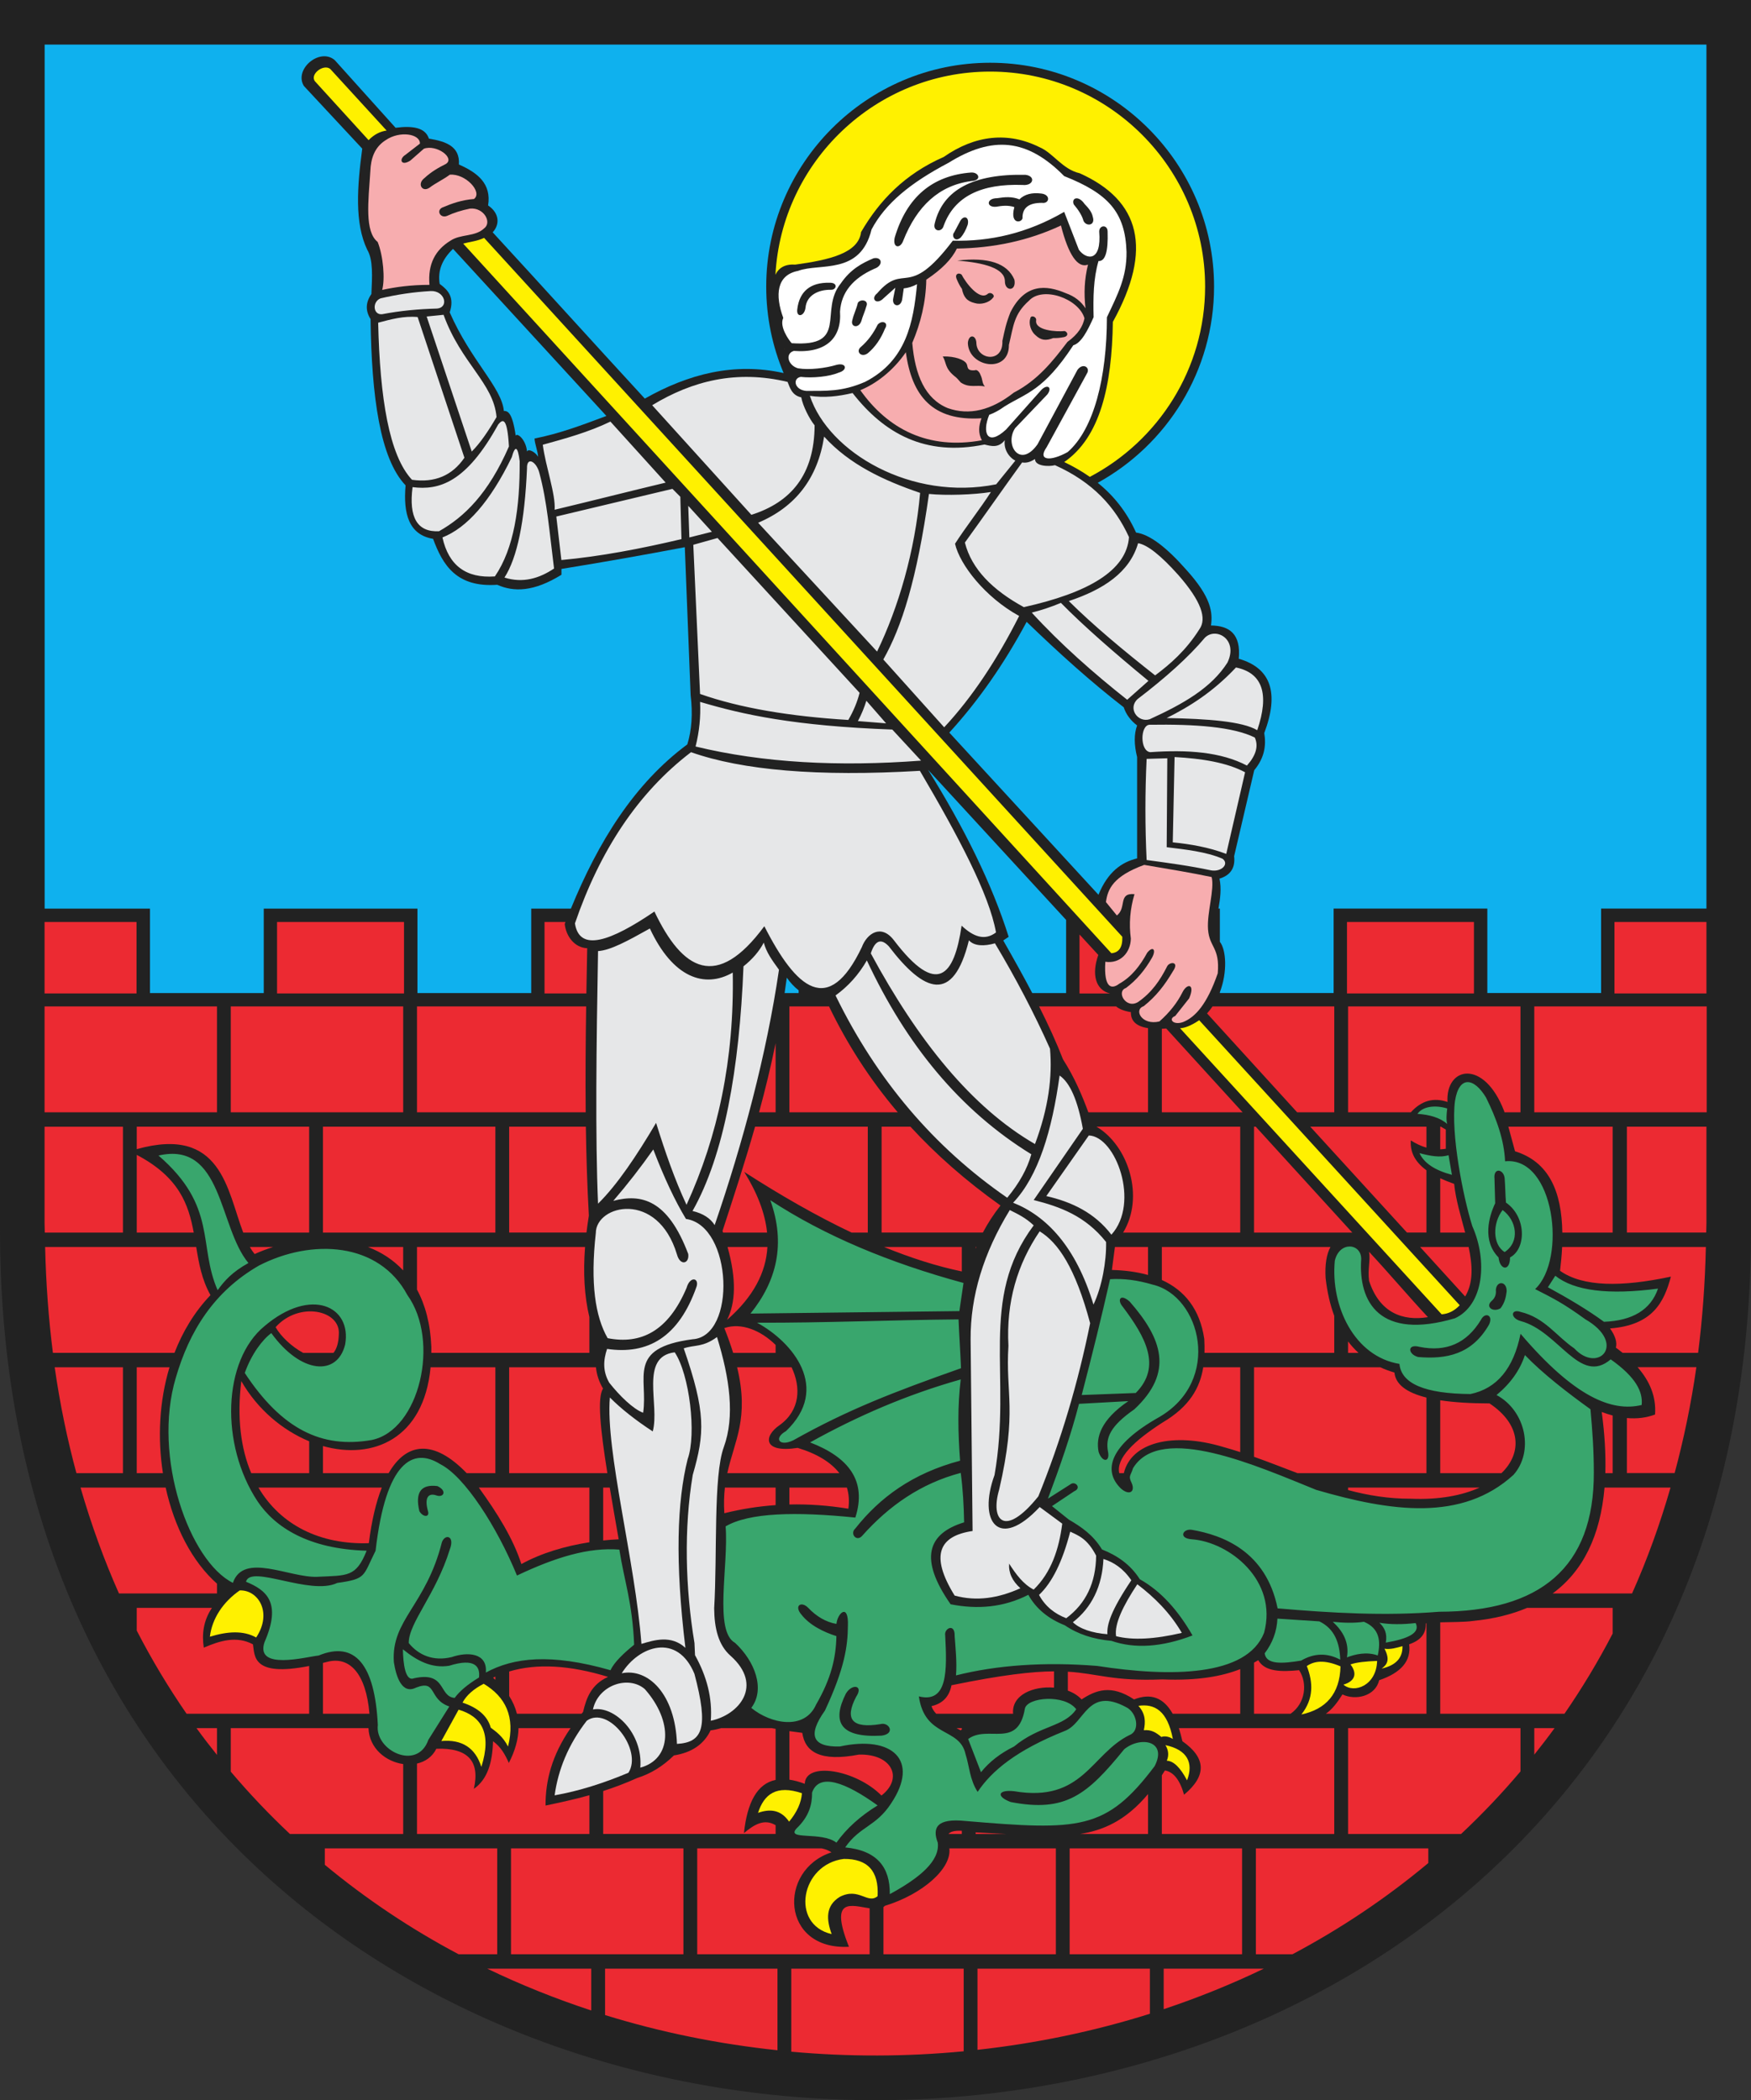 <?xml version="1.0" encoding="ISO-8859-1" standalone="yes"?>
<svg width="543.301" height="651.804">
  <rect width="100%" height="100%" fill="#333333" stroke="none"/>
  <defs> 
    <marker id="ArrowEnd" viewBox="0 0 10 10" refX="0" refY="5" 
     markerUnits="strokeWidth" 
     markerWidth="4" 
     markerHeight="3" 
     orient="auto"> 
        <path d="M 0 0 L 10 5 L 0 10 z" /> 
    </marker>
    <marker id="ArrowStart" viewBox="0 0 10 10" refX="10" refY="5" 
     markerUnits="strokeWidth" 
     markerWidth="4" 
     markerHeight="3" 
     orient="auto"> 
        <path d="M 10 0 L 0 5 L 10 10 z" /> 
    </marker> </defs>
<g>
<path style="stroke:none; fill-rule:evenodd; fill:#222222" d="M 543.301 0L 543.301 381.839C 543.301 741.792 0 741.792 0 381.839L 0 0L 543.301 0"/>
<path style="stroke:none; fill-rule:evenodd; fill:#ffffff" d="M 337.145 116.089C 338.528 114.168 336.086 112.394 334.321 114.785C 330.192 122.48 326.063 130.183 321.93 137.882C 316.497 145.582 311.575 138.027 314.977 132.871C 318.309 129.386 321.645 125.898 324.973 122.414C 326.641 120.16 324.911 119.066 323.02 121.109C 319.403 125.171 315.778 129.242 312.157 133.312C 306.364 138.687 304.629 134.324 306.942 128.734C 308.532 128.156 310.129 127.281 311.719 126.121C 318.383 121.98 323.747 121.328 333.024 107.16C 335.497 106.449 337.442 102.671 339.325 98.445C 339.176 92.418 339.243 86.464 340.844 81.011C 342.938 81.152 343.879 78.109 343.668 71.859C 343.664 69.613 341.059 69.832 341.063 71.859C 341.864 81.406 337.082 80.668 334.758 77.523C 333.239 73.601 331.715 69.679 330.196 65.757C 318.68 72.441 307.161 74.984 295.637 74.691C 281.442 93.433 280.789 81.015 272.161 91.035C 270.211 92.558 271.661 94.519 273.68 92.996C 275.055 91.765 276.434 90.531 277.809 89.293C 277.594 90.382 277.379 91.472 277.161 92.558C 276.586 95.246 279.7 95.683 279.981 92.558C 280.125 91.546 280.27 90.527 280.414 89.507C 281.793 89.367 283.172 88.937 284.543 88.203C 283.403 100.05 281.247 111.902 268.461 118.496C 261.219 121.664 256.149 121.273 250.204 121.324C 246.442 121.031 245.864 117.394 248.465 116.968C 252.036 117.386 257.309 116.914 260.215 115.652C 263.121 114.867 262.637 112.449 259.563 113.234C 256.25 114.242 251.137 114.898 247.602 114.308C 244.551 113.441 243.469 109.781 246.297 108.91C 256.407 109.675 261.192 104.812 260.641 96.707C 261.008 90.828 264.559 86.394 271.289 83.414C 274.114 82.445 273.77 79.621 271.075 80.148C 267.45 81.668 263.903 83.558 260.86 87.992C 254.051 96.343 263.539 107.75 245.645 106.515C 244.707 105.503 241.739 101.289 243.036 98.671C 240.43 91.554 240.942 85.382 247.602 84.074C 254.34 81.535 266.942 85.527 270.422 71.218C 274.696 63.156 282.45 56.765 294.332 50.515C 307.973 42.046 318.735 43.011 330.196 54.656C 343.832 60.05 349.153 65.824 349.539 78.191C 349.621 85.968 346.864 91.269 343.454 98.457C 343.418 117.199 339.434 133.179 331.282 140.3C 325.926 143.277 321.797 142.988 324.762 138.777C 328.891 131.222 333.02 123.668 337.149 116.113L 337.145 116.089zM 257.805 89.937C 253.973 89.867 250.25 91.605 249.926 95.574C 249.52 98.3 247.063 98.617 247.371 96.035C 248.024 90.367 251.532 87.609 257.391 87.753C 260.149 87.675 259.516 90.054 257.801 89.933L 257.805 89.937zM 272.309 100.781C 271.039 103.371 269.371 105.71 267.125 107.668C 265.371 109.074 267.239 111.168 269.297 109.601C 271.551 107.703 273.309 105.164 274.594 101.992C 275.883 100.019 273.551 99.257 272.309 100.785L 272.309 100.781zM 266.161 94.015C 265.762 95.867 264.879 97.48 264.473 99.332C 263.793 101.46 266.36 102.105 267.243 99.687C 267.68 98.078 268.364 96.707 268.805 95.097C 269.684 93.086 266.957 92.683 266.157 94.011L 266.161 94.015zM 297.977 68.519C 297.336 69.722 296.696 70.933 296.051 72.144C 295.129 73.148 296.293 75.355 298.098 73.714C 298.973 72.707 299.692 71.375 300.266 69.73C 300.829 67.195 298.981 66.793 297.977 68.523L 297.977 68.519zM 301.352 56.195C 304.731 56.035 303.77 53.418 301.352 53.539C 289.266 54.46 281.352 61.179 277.614 73.718C 276.887 77.062 279.375 77.261 280.262 74.683C 284.493 63.992 291.34 57.535 301.352 56.199L 301.352 56.195zM 290.024 69.367C 289.332 71.824 292.223 72.261 292.793 70.089C 296.137 60.878 304.586 56.949 317.258 57.402C 320.707 57.761 321.391 54.668 318.219 54.261C 302.176 53.906 292.567 58.769 290.02 69.363L 290.024 69.367zM 323.043 60.062C 320.157 59.699 317.907 60.3 316.297 61.871C 314.016 60.937 311.723 61.14 309.43 61.507C 305.981 61.507 305.981 64.441 309.071 64.164C 310.957 63.843 312.852 63.636 314.735 64.281C 313.129 70.16 317.668 69.109 317.262 67.3C 317.379 64.402 319.317 62.949 323.289 62.953C 325.618 63.308 326.141 60.41 323.047 60.054L 323.043 60.062zM 333.168 63.441C 334.594 65.128 335.715 66.816 336.18 68.515C 336.977 70.363 339.95 70.078 339.071 67.308C 338.766 65.652 337.477 64.32 336.539 63.324C 334.567 60.468 332.364 61.476 333.164 63.441"/>
<path style="stroke:none; fill-rule:evenodd; fill:#39a66d" d="M 449.039 344.011C 448.829 345.761 448.688 347.652 449.039 348.847C 447.02 346.957 443.528 345.906 439.817 345.695C 441.219 343.593 444.852 342.753 449.039 344.015L 449.039 344.011zM 449.457 358.515C 449.805 360.543 450.153 362.578 450.504 364.613C 445.196 363.21 441.844 360.964 440.442 357.886C 443.657 358.726 446.801 359.363 449.457 358.515zM 482.582 395.933C 481.817 397.121 481.051 398.312 480.282 399.507C 486.829 403.074 492.797 406.644 497.68 410.226C 506.618 409.875 512.207 406.445 514.45 399.929C 499.071 401.957 488.45 400.625 482.582 395.937L 482.582 395.933zM 466.231 375.546C 470.633 378.765 471.684 385.421 466.86 388.578C 463.086 386.265 463.086 379.609 466.231 375.546zM 451.457 341.714C 452.68 333.789 457.286 334.359 461.063 340.586C 464.352 347.187 466.707 353.8 466.997 360.414C 482.321 358.836 486.223 390.793 476.317 400.074C 481.868 402.914 484.911 404.371 491.86 409.421C 504.946 416.972 495.899 426.511 488.469 418.484C 482.914 414.707 479.332 408.949 471.801 407.156C 468.793 406.117 468.508 409.043 471.801 409.988C 483.664 413.101 490.164 430.097 499.77 421.886C 507.633 427.445 509.797 431.984 509.375 436.046C 500.149 438.261 488.559 433.636 471.797 413.949C 469.629 424.71 464.45 430.945 456.262 432.644C 442.137 432.55 434.793 429.433 434.223 423.296C 420.231 421.003 412.813 405.378 414.164 391.285C 415.579 385.144 422.356 385.808 422.356 390.718C 421.414 404.273 428.192 415.984 451.454 409.132C 460.395 404.976 461.618 391.285 456.821 380.519C 453.903 371.171 450.133 351.906 451.454 341.707L 451.457 341.714zM 463.715 365.871C 463.297 362.234 466.575 362.8 466.86 365.664C 467.063 368.183 467.063 370.707 467.274 373.23C 473.661 377.636 473.594 387.589 468.532 390.253C 468.532 394.664 465.391 394.242 464.969 390.253C 459.864 385.07 461.961 377.57 463.922 373.441C 463.852 370.921 463.782 368.398 463.711 365.875L 463.715 365.871zM 459.52 409.597C 455.121 416.882 448.762 419.683 440.442 418.003C 436.532 416.957 436.817 420.316 440.024 421.156C 448.731 421.894 456.688 420.421 462.036 411.07C 463.43 408.054 460.704 407.144 459.52 409.601L 459.52 409.597zM 464.133 400.347C 464.274 401.746 463.852 402.863 462.875 403.71C 460.707 405.597 463.286 407.418 465.598 406.019C 466.922 404.265 467.274 402.515 467.485 400.765C 467.555 397.543 464.34 397.398 464.133 400.347zM 276.497 559.687C 285.426 546.359 276.942 538.472 260.571 542.031C 252.051 542.242 250.512 538.527 255.957 530.89C 262.196 517.558 263.028 510.628 263.086 504.617C 263.368 497.398 259.883 500.55 259.524 503.988C 256.313 503.429 253.379 501.746 250.719 498.945C 248.621 496.843 246.321 498.316 248.621 501.046C 251.274 504.48 255.75 506.582 259.52 507.773C 259.379 514.636 257.844 521.007 253.231 529C 249.614 537.191 239.028 534.953 233.106 530.05C 237.524 524.234 234.207 515.543 228.075 509.871C 221.438 506.23 226.121 485.769 225.141 473.718C 232.45 469.429 246.914 469.101 265.395 470.988C 269.036 459.632 263.375 452.281 251.348 447.66C 265.883 439.562 281.329 432.839 298.098 428.113C 297.094 436.199 297.231 444.679 297.895 453.336C 283.094 457.269 272.942 464.808 265.403 474.355C 263.59 475.96 265.754 478.625 267.497 476.668C 275.864 467.257 285.821 460.355 298.102 457.117C 298.774 462.222 299.047 467.343 299.149 472.46C 287.801 475.941 285.075 483.753 294.961 497.894C 303.262 499.531 311.332 498.906 319.071 494.957C 321.446 499.226 325.219 502.378 330.391 504.414C 334.375 507.14 339.196 508.753 344.856 509.246C 352.125 511.761 360.512 511.203 370.012 507.57C 365.618 499.91 360.309 493.855 353.661 490.125C 350.696 485.464 346.571 482.734 341.922 480.878C 339.207 476.386 335.497 473.863 331.653 471.628C 329.911 470.226 328.161 468.828 326.411 467.429C 328.715 465.886 331.024 464.347 333.329 462.804C 335.707 461.82 333.606 459.441 332.071 460.703C 329.77 462.171 327.461 463.644 325.153 465.117C 328.825 455.304 332.247 445.496 334.797 435.687C 339.899 435.406 344.997 435.128 350.098 434.847C 341.579 440.656 339.973 446.05 340.879 450.613C 342 453.968 344.442 453.832 343.809 450.613C 342.95 446.195 344.465 442.625 351.981 437.371C 364.293 425.875 360.586 415.441 350.516 403.949C 347.516 401.285 346.559 403.523 348.418 405.628C 355.43 414.949 360.543 424.121 352.399 432.324C 346.809 432.535 341.219 432.742 335.629 432.953C 338.829 420.71 341.793 408.699 344.434 397.007C 348.559 396.734 352.957 397.293 357.637 398.687C 372.594 402.175 379.301 428.554 359.528 439.886C 344.364 448.46 342.055 456.378 347.786 461.957C 350.375 464.265 352.329 463.007 351.137 460.277C 350.02 457.964 350.793 458.175 351.555 455.656C 360.153 441.503 390.34 455.097 408.368 462.378C 431.621 469.171 453.618 472.3 469.582 457.753C 475.981 450.621 473.536 437.902 464.344 432.953C 468.676 429.378 471.614 425.246 473.149 420.55C 478.645 426.273 486.301 432.195 493.485 437.367C 494.11 444.089 494.528 450.183 494.532 456.914C 494.672 486.66 477.696 500.168 446.524 500.214C 429.829 501.57 413.125 500.609 396.418 499.164C 392.825 481.359 379.278 476.421 369.793 474.781C 367 474.355 365.528 477.441 369.793 477.722C 381.539 478.582 396.567 490.558 392.223 506.73C 386.895 520.363 363.188 520.558 340.442 517.027C 324 515.695 309.168 516.812 296.629 519.968C 296.954 515.789 296.465 511.378 296.211 507.781C 296.352 503.574 292.86 505.394 293.278 507.57C 293.844 518.347 294.125 528.714 285.106 526.484C 286.934 539.386 297.735 535.988 299.571 544.351C 300.829 548.273 300.829 552.195 303.34 556.121C 307.707 549.57 315.399 543.187 330.383 537.203C 336.602 534.89 337.368 523.328 349.457 529.847C 352.743 531.457 353.864 537.128 350.504 538.464C 338.555 544.277 336.039 559.554 314.653 555.91C 309.696 555.351 308.926 557.515 313.606 559.269C 330.68 562.578 337.356 557.007 348.829 542.875C 353.93 538.738 362.317 540.277 358.262 548.128C 343.204 568.109 334.957 568.144 299.563 565.152C 290.727 564.238 289.192 567.175 290.969 571.878C 291.672 577.511 285.454 582.765 276.086 587.851C 276.192 579.597 272.215 574.308 262.25 573.351C 266.793 566.753 271.77 566.949 276.5 559.691L 276.497 559.687zM 265.594 526.683C 268.114 522.976 264.34 522.418 262.454 525.632C 258.028 534.437 260.653 539.375 273.563 538.664C 278.032 538.035 275.789 534.32 273.145 535.093C 264.477 536.488 261.965 533.691 265.602 526.683L 265.594 526.683zM 272.305 560.32C 266.93 563.613 262.668 567.46 259.52 571.878C 254.985 568.308 243.731 571.25 247.153 567.464C 251.047 563.75 252 560.043 251.973 556.328C 254.137 550.097 262.313 553.109 272.305 560.32zM 304.379 550.015C 303.055 546.586 301.727 543.148 300.399 539.714C 306.547 535.168 315.844 543.007 318.008 530.257C 318.774 526.753 330.301 525.707 333.938 530.468C 330.235 536 322.551 535.441 314.653 542.027C 310.391 544.128 306.965 546.793 304.383 550.011L 304.379 550.015zM 409.36 503.199C 414.067 505.464 415.668 509.808 415.856 515.097C 411.809 512.925 407.758 513.019 403.707 515.378C 397.957 516.324 392.871 516.707 392.407 513.113C 394.856 509.902 396.176 506.312 396.36 502.347C 400.688 502.628 405.02 502.914 409.352 503.199L 409.36 503.199zM 417.93 514.378C 420.434 513.402 424.051 512.539 427.489 513.781C 428.457 509.324 428.075 505.398 423.207 503.328C 419.985 503.8 416.77 503.652 413.547 503.328C 416.75 506.312 418.707 509.8 417.926 514.382L 417.93 514.378zM 427.989 503.621C 429.582 505.093 430.512 506.988 429.981 509.796C 436.914 508.613 440.793 506.765 439.243 503.722C 435.243 504.183 431.454 504.21 427.989 503.625L 427.989 503.621zM 298.954 398.175C 298.528 401.082 298.102 403.992 297.676 406.906C 276.075 407.16 254.473 407.418 232.864 407.675C 240.997 397.558 243.856 386.043 239.012 372.488C 255.821 383.519 275.997 391.937 298.954 398.171L 298.954 398.175zM 234.911 410.507C 255.829 410.589 276.493 409.652 297.418 409.48C 297.586 414.101 298.012 420.007 298.184 424.632C 277.133 432.078 263.129 437.468 246.18 446.98C 241.817 449.117 239.926 446.375 243.875 444.156C 257.821 430.836 245.997 416.539 234.911 410.511L 234.911 410.507zM 49.176 358.628C 69.184 354.031 67.781 380.863 77.086 391.984C 71.981 394.793 69.562 397.601 67.527 400.418C 61.41 386.488 67.527 374.476 49.176 358.628zM 104.621 491.285C 96.164 495.293 77.723 485.429 76.325 490.902C 82.637 493.492 87.481 497.312 82.059 509.687C 79.149 518.523 94.977 514.21 98.879 513.796C 110.188 509.136 116.309 516.648 117.235 535.367C 116.25 543.269 129.504 549.75 132.911 539.964C 135.075 536.515 137.243 533.066 139.411 529.617C 132.805 527.343 135.692 521.171 129.086 523.761C 124.68 525.98 122.875 520.253 122.204 515.82C 121.336 502.695 132.145 498.332 137.114 478.632C 138.094 475.953 141.188 476.605 139.579 480.828C 135.243 494.906 126.774 503.632 126.825 509.925C 129.891 513.726 134.5 515.668 140.172 514.281C 145.032 512.597 151.309 512.902 150.739 519.093C 159.305 514.421 170.868 513.046 189.426 518.359C 190.606 515.8 193.621 513 196.762 510.449C 196.207 497.203 193.704 490.769 192.176 480.929C 182.723 480.164 172.457 483.25 160.407 488.976C 154.172 473.781 144.121 458.16 136.594 454.406C 128.204 449.117 119.731 453.449 116.536 481.281C 112.524 489.269 113.801 489.988 104.618 491.277L 104.621 491.285zM 98.504 489.367C 89.836 489.746 75.571 481.613 72.262 491.246C 58.812 484.57 47.227 452.171 54.535 427.64C 58.738 413.125 66.387 400.816 80.325 392.789C 96.704 384.339 117.582 385.41 126.418 401.949C 136.598 416.121 130.223 443.847 115.332 446.91C 99.852 449.628 87.45 443.586 75.946 426.105C 78.047 420.199 81.438 415.75 84.184 413.734C 93.364 426.437 104.649 427.218 107.09 417.289C 109.223 405.386 96.516 399.332 82.102 411.539C 69.117 422.168 68.227 448.253 79.914 465.949C 85.289 473.953 95.649 480.761 113.762 481.269C 110.481 489.527 107.813 488.921 98.508 489.363L 98.504 489.367zM 135.723 461.214C 130.618 460.566 128.75 463.156 130.125 469.003C 131.262 470.949 133.375 470.949 132.801 469.003C 131.672 465.027 132.727 463.156 135.477 464.136C 137.668 464.863 138.805 462.675 135.719 461.214L 135.723 461.214zM 141.079 526.949C 142.614 524.847 145.129 522.734 148.625 520.621C 149.036 517.293 147.426 514.445 139.375 516.972C 133.903 517.867 129.278 515.355 125.012 511.863C 125.086 516.246 125.743 521.933 128.418 520.867C 138.563 518.597 136.047 526.55 141.075 526.953"/>
<path style="stroke:none; fill-rule:evenodd; fill:#fff100" d="M 243.403 108.363C 243.387 108.308 243.371 108.253 243.356 108.195C 243.383 108.234 243.407 108.269 243.438 108.312C 243.43 108.328 243.418 108.343 243.407 108.359L 243.403 108.363zM 240.606 85.257C 242.524 50.214 271.7 22.218 307.211 22.218C 343.954 22.218 373.922 52.187 373.922 88.929C 373.922 114.519 359.383 136.82 338.149 148.003C 335.649 146.253 332.993 144.734 330.2 143.398C 341.34 135.75 345.016 119.726 345.297 99.902C 357.762 77.359 353.836 62.203 334.993 53.765C 329.672 52.558 326.743 47.468 322.618 45.718C 312.848 40.816 302.586 41.89 292.809 48.718C 280.707 54.019 272.883 62.234 267.168 72.027C 266.395 78.605 257.196 80.687 246.797 82.117C 243.571 81.914 241.641 83.101 240.614 85.253L 240.606 85.257zM 102.473 21.406C 100.379 19.71 96 23.097 97.754 25.261L 114.368 43.5C 115.997 41.804 117.86 40.808 119.961 40.519L 102.473 21.406zM 150.204 73.824L 348.231 290.734C 348.352 293.949 347.219 295.652 344.836 295.839L 143.715 75.605C 145.879 75.015 148.043 74.863 150.207 73.828L 150.204 73.824zM 366.149 319.117C 367.641 319.05 369.555 318.324 372.086 316.632L 452.918 405.093C 451.27 406.832 449.395 407.769 447.313 407.906L 366.149 319.117zM 272.305 588.484C 272.719 580.71 269.235 576.855 261.825 576.925C 248.485 578.527 245.063 597.265 258.055 600.261C 256.418 595.808 256.071 591.46 260.571 588.699C 266.508 585.621 269.168 591.082 272.305 588.488L 272.305 588.484zM 248.825 556.535C 248.614 559.472 247.289 562.414 244.844 565.359C 242.262 561.605 238.911 561.328 235.204 562.628C 237.051 556.914 240.829 553.832 248.829 556.535L 248.825 556.535zM 361.614 541.609C 362.586 543.214 362.727 544.828 362.032 546.445C 364.125 546.515 366.219 548.543 368.317 552.539C 370.399 547.132 368.438 543.054 361.61 541.609L 361.614 541.609zM 353.231 529.418C 355.485 531.929 355.446 534.457 354.907 536.98C 357.204 536.785 358.602 537.609 360.356 539.082C 361.399 538.66 362.868 539.011 363.918 539.71C 362.239 530.918 358.258 528.679 353.227 529.414L 353.231 529.418zM 405.481 517.066C 407.801 515.472 410.954 515.043 415.934 517.164C 415.719 525.699 411.434 530.464 403.786 532.101C 407.637 527.234 407.469 522.191 405.477 517.066L 405.481 517.066zM 427.289 515.472C 427.09 523.14 420.121 525.695 416.836 522.839C 420.735 521.679 421.036 519.152 419.024 516.566C 420.883 515.898 423.836 515.601 427.289 515.472zM 429.582 511.687C 431.438 511.976 433.297 511.414 435.157 510.89C 435.235 514.332 433.375 516.8 428.684 517.859C 430.282 516.703 431.446 515.242 429.579 511.687L 429.582 511.687zM 74.375 493.597C 79.969 493.355 84.68 500.324 79.485 508.203C 75.43 505.929 70.484 506.328 65.121 507.96C 65.789 502.378 69.16 497.226 74.371 493.601L 74.375 493.597zM 142.297 530.601C 140.516 533.843 138.731 537.089 136.942 540.336C 143.348 539.769 147.489 542.441 149.356 548.367C 152.68 537.824 149.356 532.691 142.297 530.597L 142.297 530.601zM 143.516 528.41C 144.731 526.14 146.922 524.191 150.086 522.57C 156.856 526.625 159.938 532.789 157.629 542.043C 156.004 538.871 153.895 537.41 152.274 536.203C 151.301 532.632 148.379 530.035 143.512 528.414"/>
<path style="stroke:none; fill-rule:evenodd; fill:#0fb1ee" d="M 352.825 266.398C 352.825 255.925 352.825 245.449 352.825 234.972C 351.852 231.046 351.852 227.777 352.825 225.152C 350.789 223.601 349.407 221.722 348.668 219.507C 338.629 211.742 328.594 202.722 318.547 192.992C 311.532 206.086 303.536 217.543 294.551 227.363C 309.977 244.14 325.403 260.918 340.829 277.695C 343.727 270.613 347.973 267.582 352.825 266.402L 352.825 266.398zM 529.473 13.832L 529.473 281.984L 496.789 281.984L 496.789 308.195L 461.489 308.195L 461.489 281.984L 413.797 281.984L 413.797 308.195L 378.5 308.195L 378.5 307.937C 380.887 301.671 380.481 294.804 378.5 292.289L 378.5 281.988L 378.063 281.988C 378.59 279 379.051 275.785 378.379 272.691C 381.809 271.648 383.329 269.328 382.93 265.722C 385.004 256.832 387.082 247.937 389.161 239.046C 392.352 235.199 392.914 231.359 392.274 227.515C 396.981 215.019 394.344 207.332 384.368 204.449C 385.082 196.675 381.411 194.195 375.743 194.121C 376.309 190.039 375.844 185.398 368.075 176.82C 361.95 169.871 356.7 165.828 352.497 165.289C 349.532 158.71 345.438 153.734 340.602 149.843C 362.082 138.003 376.7 115.136 376.7 88.953C 376.7 50.687 345.489 19.476 307.219 19.476C 268.954 19.476 237.743 50.687 237.743 88.953C 237.743 98.453 239.664 107.519 243.145 115.781C 227.836 112.386 213.637 116.035 200.071 123.71C 184.297 106.582 168.649 89.23 152.868 72.101C 155.196 69.597 154.899 66.074 151.446 63.765C 152.532 57.058 148.219 53.609 142.391 51.058C 142.754 45.347 138.266 43.882 133.082 43.023C 131.969 39.574 128.004 38.968 122.739 39.656L 103.86 18.652C 99.207 14.679 91.106 21.511 94.293 26.687C 100.329 33.171 106.36 39.652 112.395 46.132C 110.832 57.89 109.973 69.218 113.946 77.511C 115.832 80.628 115.469 86.003 115.239 91.253C 113.43 93.843 113.344 96.433 114.981 99.031C 115.286 123.187 117.957 142.382 125.844 150.636C 125.075 159.492 126.875 165.976 134.375 167.23C 137.383 175.363 141.594 182.378 154.289 181.492C 159.422 183.777 165.633 183.695 174.204 178.382C 174.204 177.777 174.204 177.171 174.204 176.57C 188.129 174.32 200.629 172.078 212.481 169.828C 213.082 185.125 213.684 200.425 214.289 215.726C 214.981 221.515 214.633 226.621 213.258 231.027C 196.793 243.234 185.661 261.195 177.141 281.996L 164.829 281.996L 164.829 308.207L 129.528 308.207L 129.528 281.996L 81.836 281.996L 81.836 308.207L 46.535 308.207L 46.535 281.996L 13.852 281.996L 13.852 13.843L 529.497 13.843L 529.473 13.832zM 330.797 285.503L 330.797 308.199L 320.286 308.199C 317.692 303.238 314.711 297.875 311.286 291.875C 311.844 291.5 312.407 291.121 312.969 290.75C 307.774 274.253 299.157 256.902 287.965 238.914C 302.239 254.441 316.52 269.972 330.801 285.507L 330.797 285.503zM 247.801 307.351L 247.801 308.199L 243.446 308.199C 243.68 306.625 243.911 305.035 244.129 303.421C 245.188 304.937 246.395 306.269 247.801 307.347L 247.801 307.351zM 140.563 77.23C 156.422 94.515 172.286 111.804 188.153 129.093C 180.571 131.945 173.442 134.625 165.86 136.093C 165.86 137.562 166.95 140.281 166.95 141.753C 166.164 140.351 163.977 139.105 163.508 140.125C 163.305 136.812 160.684 134.203 160.008 135.191C 158.957 127.945 157.539 127.531 156.34 127.543C 155.653 120.195 146.168 112.07 139.532 96.941C 141.094 92.257 139.028 90.019 136.43 88.125C 135.75 84.148 137.129 80.515 140.567 77.234"/>
<path style="stroke:none; fill-rule:evenodd; fill:#e6e7e8" d="M 118.039 92.609C 115.411 93.714 115.766 97.808 118.559 97.519C 124.207 96.437 129.864 95.91 135.524 95.765C 139.426 95.503 138.082 90.121 133.602 90.332C 128.414 90.625 123.223 91.386 118.039 92.609zM 117.34 100.148C 117.875 123.601 120.754 141.343 127.832 148.902C 134.887 149.89 140.309 147.613 144.098 142.062C 139.258 127.507 134.418 112.949 129.582 98.394C 125.176 98.003 121.274 99.117 117.344 100.148L 117.34 100.148zM 132.383 98.222C 134.129 98.05 135.875 97.875 137.629 97.699C 143.106 112.836 153.137 118.859 154.067 129.441C 151.5 133.828 148.93 137.621 146.371 140.136C 141.711 126.164 137.047 112.195 132.383 98.226L 132.383 98.222zM 128.008 151.187C 126.786 160.656 129.516 165.21 136.227 164.867C 144.047 160.441 151.489 153.281 157.914 138.562C 157.395 129.535 156.051 129.957 154.594 131.722C 144.59 149.925 136.133 152.207 128.008 151.187zM 137.282 166.796C 139.204 175.507 144.621 179.539 153.551 178.894C 159.524 170.128 161.329 157.503 161.247 143.121C 160.661 138.503 159.844 138.093 158.797 141.894C 152.102 155.664 144.911 163.789 137.286 166.796L 137.282 166.796zM 156.52 179.25C 162.289 181.066 167.364 179.484 171.911 176.445C 170.45 164.816 169.75 155.636 167.364 146.812C 166.485 143.25 163.395 141.496 163.516 145.41C 162.817 161.839 160.481 173.125 156.52 179.257L 156.52 179.25zM 172.09 158.203C 183.809 155.398 194.825 152.593 206.543 149.785C 200.829 143.472 195.118 137.16 189.403 130.843C 182.52 134.175 175.289 136.125 168.414 138.031C 169.289 144.753 172.442 153.406 172.09 158.199L 172.09 158.203zM 172.614 160.304C 173.133 164.804 173.661 169.304 174.184 173.808C 186.336 172.695 198.813 170.296 211.442 167.32C 211.325 162.937 211.207 158.554 211.09 154.171C 210.278 153.355 209.461 152.535 208.645 151.718C 196.637 154.582 184.621 157.445 172.614 160.308L 172.614 160.304zM 213.543 156.976L 213.895 166.796L 220.887 165.043L 213.539 156.976L 213.543 156.976zM 202.352 125.757C 212.61 137.097 222.871 148.437 233.137 159.777C 245.422 155.882 252.696 147.308 252.758 132.007C 251.153 130.019 249.106 126.003 248.618 123.324C 245.629 122.679 245.082 120.207 244.371 118.527C 228.528 114.742 214.829 118.179 202.36 125.761L 202.352 125.757zM 215.118 169.078L 217.215 215.375C 229.661 219.75 245.168 222.332 263.219 223.441C 264.844 220.636 266.008 217.828 266.715 215.023L 222.637 166.972L 215.118 169.078zM 235.235 162.238C 246.899 157.296 253.723 148.386 255.707 135.5C 263.555 144.168 274.204 149.117 285.497 152.972C 283.871 171.187 278.754 188.55 272.141 202.222L 235.235 162.238zM 307.461 152.699C 304.375 157.55 299.414 163.898 296.325 168.753C 297.829 175.32 305.719 185.41 316.223 191.171C 309.371 204.722 301.684 216.367 292.961 225.722C 286.668 218.707 280.371 211.691 274.075 204.675C 279.762 194.632 284.473 179.996 288.239 153.296C 293.543 153.832 302.161 153.554 307.465 152.699L 307.461 152.699zM 268.817 217.48C 268.18 219.578 267.309 221.683 266.192 223.793C 269.106 224.023 272.02 224.257 274.938 224.492C 272.899 222.152 270.856 219.816 268.817 217.48zM 217.219 217.832C 217.454 222.445 216.993 227.062 215.821 231.683C 236.727 236.757 260.196 237.996 285.786 236.066C 282.813 232.851 279.84 229.636 276.864 226.421C 246.289 225.293 230.465 221.765 217.219 217.832zM 214.418 233.441C 197.844 246.086 186.11 264.105 178.391 286.578C 179.789 295.613 189.528 292.101 203.051 282.898C 211.766 301.195 222.371 307.503 237.157 287.457C 247.043 306.886 257.047 315.691 267.414 293.945C 268.981 289.726 273.411 286.609 277.383 291.843C 290.848 309.523 296.094 302.816 298.371 287.285C 301.926 290.64 305.481 292.101 309.039 289.386C 306.985 277.668 297.274 259.367 285.426 239.23C 253.723 241.109 230.247 239.027 214.411 233.445L 214.418 233.441zM 201.649 288.16C 194.551 292.128 189.395 294.933 185.559 295.175C 185.043 324.586 184.672 352.605 185.559 373.57C 191.567 367.644 197.571 358.628 203.571 348.492C 206.336 357.347 209.305 365.996 213.016 373.921C 222.766 352.617 227.864 328.761 227.356 301.843C 218.571 306.878 208.731 303.394 201.645 288.164L 201.649 288.16zM 221.743 380.222C 230.497 354.734 237.836 327.293 241.704 300.96C 239.489 297.918 237.801 295.578 236.985 292.543C 235.586 295.222 233.485 297.679 230.688 299.906C 229.426 331.796 224.661 358.562 214.875 375.836C 218.098 376.597 220.395 378.058 221.747 380.218L 221.743 380.222zM 214.868 415.648C 228.555 414.875 227.356 380.386 212.844 378.304C 209.469 372.75 206.086 365.562 202.704 356.738C 198.805 362.285 194.661 367.605 190.286 372.695C 198.989 370.39 207.18 372.281 213.547 389.179C 213.954 392.214 211.043 392.976 210.055 389.351C 204.036 369.285 184.879 373.898 184.868 382.687C 183.125 398.285 184.7 408.605 188.539 415.308C 198.891 417.343 207.348 413.113 213.028 399.703C 214.079 396.023 216.875 396.546 216.172 399.175C 210.625 415.101 200.918 420.484 188.364 418.64C 187.172 422.148 187 425.656 189.063 429.164C 192.211 433.136 196.411 437.289 199.555 438.453C 201.161 427.558 194.321 418.375 214.868 415.648zM 189.231 433.722C 187.829 450.207 197.098 484.578 199.024 510.187C 203.012 509.015 208.192 507.339 212.668 511.414C 209.426 484.679 210.071 466 213.368 452.839C 216.161 445.117 213.942 426.531 209.348 419.695C 198.332 421.039 204.801 436.058 202.528 444.246C 197.164 440.738 192.731 437.23 189.235 433.722L 189.231 433.722zM 215.469 509.836C 212.641 492.839 212.176 474.265 214.946 457.75C 218.684 444.785 219.043 438.363 212.149 418.468C 215.586 417.3 217.977 418.238 222.469 414.96C 226.43 427.785 228.063 439.601 224.567 449.16C 221.301 458.097 222.586 482.476 221.594 499.14C 221.645 505.277 222.868 510.535 226.664 513.871C 236.981 523.046 229.344 532.222 220.543 534.039C 221.079 527.015 219.305 520.25 215.649 513.695C 215.594 512.41 215.536 511.125 215.477 509.836L 215.469 509.836zM 210.047 541.23C 209.512 525.671 201.032 517.632 192.907 519.308C 198.227 510.757 210.157 506.644 215.469 519.484C 219.934 536.265 218.063 540.761 210.047 541.23zM 183.985 530.535C 185.614 522.941 195 519.839 200.075 524.222C 208.93 534.214 208.465 545.964 198.676 548.597C 199.551 538.015 190.688 529.312 183.985 530.539L 183.985 530.535zM 172.09 557.191C 173.188 549.253 176.282 541.519 182.055 534.043C 188.817 529.191 199.477 543.16 194.997 550.175C 187.356 553.39 179.715 555.843 172.086 557.191L 172.09 557.191zM 317.145 143.531C 318.875 143.804 320.086 143.101 321.145 142.464C 321.079 144.664 325.34 144.902 327.34 144.371C 339.137 149.664 346.039 157.351 350.301 166.687C 349.582 177.144 337.512 184.015 317.676 188.429C 308.047 183.168 301.477 176.671 299.383 168.386C 305.231 160.32 311.293 151.597 317.141 143.527L 317.145 143.531zM 353.133 168.578C 350.5 177.679 342.329 182.976 331.633 186.543C 339.239 194.101 348.793 202.046 358.414 209.609C 363.032 206.171 367.997 201.882 372.18 195.242C 374.454 192.003 372.852 186.699 365.579 178.418C 360.172 172.367 356.024 169.086 353.133 168.586L 353.133 168.578zM 329.184 187.109C 336.176 194.238 345.825 202.656 356.34 211.312C 354.141 213.261 351.942 215.214 349.743 217.171C 339.368 208.976 328.997 199.832 320.133 190.128C 323.153 189.371 326.168 188.363 329.184 187.105L 329.184 187.109zM 352.946 216.988C 349.848 219.886 353.055 224.359 356.715 223.226C 367.262 218.402 375.84 213.496 380.852 205.64C 384.305 198.425 377.329 194.523 373.875 197.89C 368.766 203.992 361.567 210.39 352.942 216.988L 352.946 216.988zM 362 222.847C 369.161 219.253 376.329 214.785 383.5 207.156C 391.731 208.859 393.926 215.351 390.098 226.628C 385.516 223.867 374.637 223.078 361.997 222.847L 362 222.847zM 356.719 224.929C 353.758 224.988 353.641 233.117 356.907 233.437C 368.442 232.617 378.871 233.367 386.895 237.597C 389.719 234.449 390.536 231.546 389.344 228.902C 382.707 225.589 370.891 224.707 356.719 224.933L 356.719 224.929zM 364.45 234.953C 373.059 235.425 380.727 236.679 386.325 239.679L 380.481 265.015C 375.059 262.937 369.289 261.972 363.887 261.425L 364.45 234.953zM 362.192 235.328C 362.129 244.843 362.067 253.414 362.004 262.933C 367.594 263.625 374.321 264.32 379.352 266.527C 381.485 268.164 378.973 270.687 375.77 270.121C 369.102 268.695 362.442 267.816 355.778 266.91C 355.278 256.445 355.278 245.98 355.778 235.519C 357.914 235.457 360.051 235.394 362.192 235.332L 362.192 235.328zM 259.25 308.941C 263.231 306.066 266.469 302.445 268.969 298.07C 281.149 324.171 297.848 344.613 320 358.238C 318.747 362.734 316.254 367.234 312.524 371.73C 289.778 356.046 272.016 335.113 259.25 308.941zM 270.192 295.875C 271.504 291.847 273.368 291.117 275.786 293.699C 286.711 308.027 295.743 311.675 300.637 291.832C 302.282 293.668 305.391 293.703 308.711 292.765C 315.231 303.66 320.926 314.562 325.793 325.468C 326.567 334.16 325.329 343.867 321.137 355.062C 301.52 343.722 284.84 323.007 270.188 295.878L 270.192 295.875zM 328.774 333.796C 326.418 350.878 322.215 365 314.348 373.269C 324.657 377.367 333.782 386.785 339.286 404.886C 341.914 399.324 343.317 391.57 343.2 385.46C 336.743 377.312 328.844 374.492 320.735 372.441C 325.821 365.07 330.903 357.703 335.989 350.332C 334.411 341.515 332 336.007 328.778 333.8L 328.774 333.796zM 324.653 371.203C 329.047 364.933 333.442 358.668 337.84 352.398C 346.168 352.652 353.813 373.296 344.844 383.191C 339.653 376.398 332.579 373.023 324.649 371.207L 324.653 371.203zM 301.774 475.152C 301.571 454.625 301.368 436.164 301.161 415.636C 301.094 402.273 305.141 388.906 313.317 375.546C 315.786 376.777 318.262 377.949 320.735 380.3C 303.493 403.375 314.075 426.656 308.579 457.793C 303.293 472.324 309.95 481.285 322.59 467.71C 324.786 469.289 327.395 471.289 329.594 472.875C 328.563 480.894 326.157 488.054 320.731 493.336C 317.5 491.679 315.231 488.582 313.11 485.277C 312.907 488.097 314.071 490.644 316.61 492.921C 309.813 496 303.012 497.066 296.207 495.195C 288.434 482.656 291.422 476.664 301.77 475.152L 301.774 475.152zM 322.59 382.152C 328.289 385.625 333.645 393.406 338.25 410.671C 334.516 429.121 329.207 447.043 322.176 464.402C 311.668 477.484 307.204 471.832 310.016 462.336C 315.715 437.742 311.942 432.578 312.899 417.699C 312.164 404.14 315.633 392.394 322.586 382.156L 322.59 382.152zM 332.071 475.359C 329.672 484.652 326.446 491.195 322.387 494.988C 324.325 498.566 327.247 500.839 330.832 502.222C 336.942 497.675 340.032 491.199 340.106 482.796C 337.426 477.609 334.743 476.609 332.071 475.359zM 342.375 483.832C 345.504 484.828 348.454 486.683 351.028 490.445C 344.633 499.957 343.395 504.293 343.61 507.183C 338.871 506.839 334.891 505.46 332.895 503.464C 338.77 498.898 342 492.246 342.375 483.832zM 352.887 491.683C 348.532 498.257 345.715 503.972 346.293 507.8C 351.442 509.105 358.243 508.753 366.696 506.769C 363.024 500.496 358.211 495.742 352.887 491.683zM 251.286 122.843C 255.704 123.535 260.118 123.023 264.539 121.976C 274.278 134.468 287.02 141.734 305.469 137.96C 307.571 138.468 309.805 139.109 311.77 136.609C 311.356 139.281 312.934 141.871 315.043 142.96C 313.016 145.503 311.129 147.761 309.098 150.308C 282.871 155.586 257.075 140.441 251.282 122.847"/>
<path style="stroke:none; fill-rule:evenodd; fill:#f7adaf" d="M 118.563 89.98C 122.844 89.05 127.563 88.41 133.254 88.406C 132.684 81.859 135.157 77.535 139.727 74.726C 142.875 72.566 147.414 73.558 150.219 70.871C 152.739 69.007 150.114 64.332 145.852 64.738C 143.227 65.261 140.836 66.023 138.68 67.015C 136.582 67.836 135.293 65.273 137.282 64.386C 140.192 63.164 143.223 62.058 147.075 61.757C 149.84 59.625 144.418 53.781 139.559 54.218C 137.633 55.679 135.184 56.789 133.262 58.25C 131.02 59.8 129.321 57.058 131.692 55.269C 133.907 53.226 136.118 52 138.336 50.886C 141.309 49.05 135.426 44.726 131.516 46.156C 130.118 47.382 128.719 48.609 127.321 49.836C 124.407 51.707 123.707 49.375 125.75 48.082C 127.262 46.918 128.778 45.746 130.293 44.574C 130.407 41.566 124.055 40.46 119.629 43.523C 116.227 45.691 115.059 49.136 114.907 53.168C 114.282 62.523 113.106 71.871 117.18 75.086C 118.93 79.472 119.508 86.605 118.579 89.992L 118.563 89.98zM 355.024 268.421C 362.481 269.675 370.032 270.937 375.957 272.199C 376.895 276.105 374.45 283.226 374.829 288.46C 375.262 294.132 378.536 293.941 377.844 302.074C 374.539 311.644 370.895 315.679 367.094 317.199C 364.039 318.296 362.344 316.218 364.645 315.312C 366.086 313.488 367.536 311.656 368.981 309.832C 370.922 305.296 368.352 305.043 366.907 307.941C 365.274 311.214 362.883 314.238 359.739 317.015C 354.27 318.332 351.692 313.355 354.836 312.289C 358.762 309.203 361.469 305.605 363.891 301.511C 366.086 298.359 363.004 298.421 362.192 299.816C 359.926 304.3 357.407 307.984 353.141 310.968C 349.36 313.296 346.219 307.687 349.371 306.621C 352.641 304.164 355.215 301.136 357.481 297.168C 358.801 294.71 357.731 293.511 355.973 295.656C 353.747 299.75 351.043 303.214 347.297 305.296C 345.016 307.062 342.434 306.929 342.961 298.488C 347.586 299.179 350.789 295.652 350.879 291.304C 350.254 286.699 350.637 282.101 352.008 277.5C 346.793 277.058 349.684 281.722 346.539 284.117C 345.411 282.73 344.278 281.343 343.149 279.957C 343.7 275.925 345.391 271.949 355.028 268.421L 355.024 268.421zM 281.063 109.332C 276.942 115.312 271.653 119.164 266.938 121.097C 275.504 133.168 287.965 139.675 304.653 136.644C 303.45 134.386 303.672 132.132 304.543 129.812C 289.344 130.769 282.93 122.89 281.067 109.328L 281.063 109.332zM 283.055 106.414C 283.914 116.359 287.004 123.773 294.082 126.664C 300.704 129 307.539 127.386 314.59 121.836C 322.051 117.96 326.68 112.062 331.215 106.105C 334.598 103.671 335.997 101.23 336.497 98.789C 334.707 92.652 323.524 88.683 319.254 93.339C 314.543 97.543 314.493 101.125 313.043 107.046C 313.157 116.082 300.5 114.07 300.305 106.425C 300.563 103.671 302.735 103.878 302.942 106.269C 302.942 111.769 311.329 112.859 311.02 105.808C 311.793 102.226 312.11 100.511 313.508 96.929C 318.008 87.941 324.579 88.359 330.75 91.011C 333.391 91.945 335.411 93.507 336.809 95.683C 336.289 91.121 336.442 86.707 337.586 82.132C 334.43 83.324 331.528 79.175 329.196 69.984C 319.063 74.726 308.254 76.972 296.883 77.144C 295.383 80.363 292.223 83.586 287.407 86.8C 287.278 93.781 285.676 100.273 283.059 106.425L 283.055 106.414zM 292.532 110.621C 296.454 110.523 299.215 111.722 299.829 112.777C 300.473 113.597 299.645 115.179 302.512 114.914C 303.032 114.586 303.879 115.363 304.164 116.199C 305.059 118.039 304.563 118.613 305.571 119.96C 303.086 119.336 300.868 120.539 298.114 118.714C 297.375 117.847 296.77 117.16 296.098 116.691C 293.106 114.199 293.715 112.644 292.528 110.617L 292.532 110.621zM 311.797 87.253C 311.739 90.488 315.465 90.531 314.747 86.789C 312.571 81.703 306.672 79.734 297.036 80.871C 305.383 81.546 311.758 83.269 311.797 87.257L 311.797 87.253zM 306.454 91.218C 303.899 93.437 299.579 87.648 298.356 85.21C 297.411 84.511 296.254 85.039 296.782 86.472C 297.27 87.703 297.942 88.964 298.461 89.632C 298.977 92.183 299.989 93.48 302.457 94.062C 304.266 94.636 306.899 93.968 308.032 92.484C 309.012 91.71 307.434 90.378 306.454 91.218zM 321.489 99.433C 321.051 102.578 327.813 103.023 330.352 102.742C 331.395 103.121 331.559 104.304 330.161 104.621C 328.946 104.863 327.61 104.976 326.825 104.914C 324.543 105.8 323.012 105.668 321.293 104.023C 319.918 102.894 319.09 100.492 319.684 98.836C 319.797 97.668 321.657 98.222 321.497 99.425"/>
<path style="stroke:none; fill-rule:evenodd; fill:#ec2a32" d="M 13.898 382.539C 13.891 381.507 13.828 380.511 13.828 379.472L 13.828 349.683L 38.148 349.683L 38.148 382.543L 13.898 382.543L 13.898 382.539zM 529.473 349.668L 529.473 379.468C 529.473 380.503 529.411 381.496 529.403 382.527L 504.789 382.527L 504.789 349.668L 529.477 349.668L 529.473 349.668zM 529.297 387.007C 529.043 398.343 528.239 409.3 526.891 419.867L 503.465 419.867C 502.797 419.32 502.098 418.785 501.379 418.253C 501.805 416.605 501.207 414.617 499.571 412.289C 512.786 411.265 516.313 404.175 518.45 396.21C 503.102 399.488 491.118 399.402 484.051 394.398C 484.36 391.847 484.586 389.382 484.696 387.011L 529.297 387.011L 529.297 387.007zM 526.352 424.308C 524.723 435.726 522.438 446.664 519.61 457.168L 504.789 457.168L 504.789 440.093C 507.918 440.378 510.829 440.019 513.532 439.003C 513.93 433.371 511.829 428.574 508.11 424.316L 526.352 424.316L 526.352 424.308zM 518.332 461.675C 515.016 473.183 511.039 484.152 506.399 494.535L 481.75 494.535C 491.258 487.558 496.586 476.543 497.856 461.675L 518.329 461.675L 518.332 461.675zM 500.375 506.992C 495.848 515.722 490.84 524.003 485.426 531.863L 446.879 531.863L 446.879 503.496C 450.352 503.386 454.055 503.468 457.149 503.054C 463.442 502.421 469 501.066 473.829 499.007L 500.375 499.007L 500.375 506.996L 500.375 506.992zM 482.352 536.332C 480.317 539.144 478.2 541.867 476.059 544.566L 476.059 536.332L 482.352 536.332zM 471.774 549.773C 465.969 556.652 459.809 563.117 453.34 569.191L 418.282 569.191L 418.282 536.332L 471.778 536.332L 471.778 549.773L 471.774 549.773zM 443.172 578.203C 430.094 589.136 415.961 598.586 401.016 606.519L 389.676 606.519L 389.676 573.66L 443.172 573.66L 443.172 578.199L 443.172 578.203zM 392.121 610.988C 382.063 615.836 371.68 620.023 361.071 623.558L 361.071 610.988L 392.121 610.988zM 356.789 624.98C 339.418 630.457 321.461 634.164 303.293 636.175L 303.293 610.988L 356.789 610.988L 356.789 624.98zM 299.012 636.629C 281.239 638.324 263.297 638.367 245.516 636.754L 245.516 610.988L 299.012 610.988L 299.012 636.625L 299.012 636.629zM 241.235 636.304C 223.079 634.382 205.121 630.769 187.739 625.382L 187.739 610.992L 241.235 610.992L 241.235 636.304zM 183.454 623.961C 172.43 620.336 161.645 616.019 151.2 610.992L 183.454 610.992L 183.454 623.961zM 142.309 606.519C 127.61 598.726 113.688 589.449 100.782 578.746L 100.782 573.66L 154.278 573.66L 154.278 606.519L 142.309 606.519zM 89.977 569.195C 83.532 563.148 77.399 556.695 71.609 549.847L 71.609 536.336L 114.332 536.336C 114.594 542.718 119.805 546.742 125.102 547.484L 125.102 569.195L 89.973 569.195L 89.977 569.195zM 67.324 544.644C 65.152 541.937 63.02 539.171 60.965 536.332L 67.324 536.332L 67.324 544.644zM 57.887 531.867C 52.277 523.726 47.094 515.132 42.43 506.058L 42.43 499.011L 65.758 499.011C 63.125 502.96 62.598 507.109 63.227 511.355C 68.316 509.183 73.398 507.621 78.485 510.324C 79.071 513.98 78.274 520.523 95.922 517.046L 95.922 531.871L 57.883 531.871L 57.887 531.867zM 36.914 494.539C 32.289 484.148 28.309 473.183 24.984 461.679L 51.406 461.679C 54.066 473.851 59.613 484.671 67.324 491.496L 67.324 494.539L 36.918 494.539L 36.914 494.539zM 23.711 457.203C 20.875 446.71 18.598 435.765 16.969 424.343L 38.148 424.343L 38.148 457.203L 23.711 457.203zM 16.418 419.871C 15.074 409.3 14.262 398.347 14.004 387.011L 60.883 387.011C 61.703 392.066 62.602 397.128 65.309 401.949C 60.367 407.132 56.688 413.253 54.137 419.867L 16.418 419.867L 16.418 419.871zM 424.797 388.503C 430.508 394.605 437.344 402.679 443.059 408.785C 435.286 410.046 428.071 407.511 424.797 397.519C 424.332 393.668 425.262 391.226 424.797 388.503zM 223.731 536.332L 239.442 536.332C 239.829 536.41 240.227 536.48 240.657 536.562L 240.657 552.406C 234.895 553.582 231.84 559.468 230.829 568.918C 233.946 566.289 237.114 564.328 240.657 566.457L 240.657 569.183L 187.161 569.183L 187.161 555.855C 190.547 554.761 194.051 553.457 197.723 551.804C 201.864 550.507 205.657 548.175 209.102 544.804C 214.625 543.937 218.418 541.347 220.481 537.027C 221.563 536.894 222.641 536.664 223.727 536.336L 223.731 536.332zM 216.336 573.66L 254.981 573.66C 256.059 573.882 257.094 574.253 257.985 574.886C 241.286 580.324 242.274 605.308 263.414 604.191C 257.157 588.566 264.227 591.429 269.829 592.253L 269.829 606.519L 216.332 606.519L 216.332 573.66L 216.336 573.66zM 244.942 312.347L 257.231 312.347C 262.723 323.765 269.68 334.757 278.559 345.207L 244.938 345.207L 244.938 312.347L 244.942 312.347zM 234.274 349.675L 269.258 349.675L 269.258 382.535L 264.215 382.535C 253.485 377.437 242.368 371.097 230.918 363.71C 234.891 370.125 237.395 376.406 238.012 382.535L 224.352 382.535C 224.297 382.363 224.239 382.195 224.18 382.023C 227.645 371.402 231.118 360.796 234.278 349.675L 234.274 349.675zM 274.293 387.007L 298.434 387.007L 298.434 394.601C 290.668 392.976 282.614 390.41 274.293 387.007zM 228.719 424.343L 245.614 424.343C 248.543 430.546 248.34 437.656 241.879 442.312C 236.914 445.691 236.637 451.043 247.497 449.355C 253.485 451.16 257.817 453.824 260.438 457.199L 225.668 457.199C 227.871 447.082 232.551 440.238 228.711 424.339L 228.719 424.343zM 244.938 461.675L 262.778 461.675C 263.395 463.695 263.555 465.89 263.231 468.234C 257.051 467.226 250.954 466.785 244.934 466.925L 244.934 461.679L 244.938 461.675zM 296.77 536.332L 298.438 536.332L 298.438 536.722C 298.321 536.816 298.2 536.918 298.082 537.023C 297.641 536.793 297.196 536.558 296.774 536.332L 296.77 536.332zM 298.438 568.191L 298.438 569.191L 294.289 569.191C 294.864 568.48 296.102 568.078 298.438 568.191zM 244.942 552.339L 244.942 537.265C 246.161 537.441 247.485 537.625 248.934 537.8C 249.797 543.804 254.625 546.828 266.52 544.543C 276.782 544.277 280.399 551.882 273.5 557.25C 265.481 549.164 249.879 546.652 249.707 553.617C 247.989 552.968 246.403 552.539 244.938 552.336L 244.942 552.339zM 294.559 573.66L 327.614 573.66L 327.614 606.519L 274.118 606.519L 274.118 591.863C 274.27 591.753 274.414 591.636 274.543 591.488C 286.321 587.886 295.348 579.824 294.559 573.664L 294.559 573.66zM 322.407 312.347L 346.321 312.347C 347.274 313.183 348.805 313.777 350.895 314.125C 350.829 316.886 352.594 318.535 356.211 319.086L 356.211 345.203L 337.696 345.203C 335.754 339.976 333.426 334.406 329.829 328.773C 327.797 323.558 325.371 318.218 322.411 312.347L 322.407 312.347zM 273.543 349.675L 282.504 349.675C 290.36 358.242 299.59 366.418 310.438 374.132C 308.235 376.933 306.434 379.734 304.969 382.531L 273.543 382.531L 273.543 349.671L 273.543 349.675zM 302.715 387.007L 302.907 387.007C 302.84 387.168 302.778 387.328 302.715 387.488L 302.715 387.007zM 345.942 387.007L 356.211 387.007L 356.211 395.699C 352.829 394.746 349.067 394.246 345 394.136C 345.313 391.757 345.625 389.382 345.938 387.007L 345.942 387.007zM 327.039 518.707L 327.039 523.765C 320.664 523.222 313.817 525.992 314.348 531.863L 290.477 531.863C 289.747 531.078 289.247 530.293 289.028 529.503C 292.473 528.726 294.543 526.566 295.231 523.023C 310.871 519.808 320.258 518.757 327.036 518.71L 327.039 518.707zM 356.215 556.793L 356.215 569.191L 335.118 569.191C 342.141 568.066 349.176 565.21 356.215 556.793zM 312.321 569.195L 302.719 569.195L 302.719 568.691C 305.918 568.859 309.118 569.027 312.321 569.195zM 331.895 573.66L 385.391 573.66L 385.391 606.519L 331.895 606.519L 331.895 573.66zM 376.211 312.347L 413.997 312.347L 413.997 345.207L 402.477 345.207C 393.168 335.011 383.86 324.8 374.524 314.519C 375.149 313.839 375.707 313.109 376.215 312.351L 376.211 312.347zM 385.563 345.21L 360.497 345.21L 360.497 319.277C 360.934 319.261 361.387 319.242 361.856 319.203C 369.758 327.875 377.657 336.539 385.559 345.21L 385.563 345.21zM 340.223 349.675L 384.817 349.675L 384.817 382.535L 348.481 382.535C 355.204 371.5 350.161 355.562 340.223 349.675zM 360.493 387.007L 412.821 387.007C 411.637 389.164 411.047 392.386 411.313 396.671C 411.821 401.105 412.723 404.988 413.993 408.371L 413.993 419.859L 373.731 419.859C 373.766 418.429 373.735 416.996 373.664 415.543C 372.297 406.289 367.547 400.453 360.5 397.25L 360.5 387.003L 360.493 387.007zM 373.34 424.343L 384.817 424.343L 384.817 450.668C 383.082 450.101 381.336 449.57 379.559 449.078C 363.891 444.363 350.977 447.675 348.704 457.203L 347.278 457.203C 346.266 452.539 351.868 447.179 360.735 441.472C 369.172 436.511 372.34 430.625 373.34 424.347L 373.34 424.343zM 384.821 518.011L 384.821 531.863L 363.856 531.863C 361.036 526.847 357.047 525.378 351.879 527.429C 344.711 522.656 339.977 524.57 335.586 527.429C 334.5 526.226 333.016 525.312 331.329 524.695L 331.329 518.82C 340.684 519.375 345.321 521.843 360.676 521.207C 371.786 521.668 379.317 520.187 384.825 518.015L 384.821 518.011zM 365.77 536.332L 413.993 536.332L 413.993 569.191L 360.497 569.191L 360.497 550.972C 360.813 550.484 361.129 549.992 361.446 549.472C 364.11 549.902 366.098 552.41 367.391 556.992C 374.454 551.117 374.286 545.586 366.875 540.394C 366.547 538.925 366.176 537.574 365.77 536.332zM 418.274 312.347L 471.77 312.347L 471.77 345.207L 466.805 345.207C 466.774 345.093 466.75 344.98 466.715 344.859C 460.473 328.554 448.512 331 449.129 342.007C 444.829 340.519 441.036 341.582 437.754 345.207L 418.278 345.207L 418.278 312.347L 418.274 312.347zM 389.102 349.675L 389.633 349.675C 399.618 360.628 409.594 371.574 419.582 382.535L 389.102 382.535L 389.102 349.675zM 406.543 349.675L 442.594 349.675L 442.594 356.175C 440.911 355.695 439.309 354.914 437.747 353.937C 437.52 357.257 438.75 360.386 442.594 363.199L 442.594 382.531L 436.555 382.531C 426.543 371.554 416.547 360.625 406.547 349.671L 406.543 349.675zM 440.629 387.007L 455.692 387.007C 456.891 392.668 457.223 398.023 454.614 402.375C 449.95 397.238 445.286 392.117 440.629 387.007zM 421.516 419.871L 418.274 419.871L 418.274 416.308C 419.266 417.621 420.344 418.8 421.516 419.871zM 389.102 424.343L 428.286 424.343C 429.668 424.984 431.137 425.527 432.664 425.972C 433.039 429.714 436.524 432.226 442.594 433.742L 442.594 457.195L 402.563 457.195C 398.106 455.507 393.653 453.742 389.102 452.125L 389.102 424.339L 389.102 424.343zM 418.274 461.675L 459.094 461.675C 453.696 464.121 446.481 465.515 437.727 465.132C 430.84 465.16 424.446 464.097 418.278 462.449L 418.278 461.675L 418.274 461.675zM 442.598 503.8L 442.598 531.863L 411.387 531.863C 413.297 530.539 414.84 528.562 416.539 525.875C 420.672 527.851 426.793 526.386 427.918 521.468C 434.809 519.132 437.918 515.418 437.227 510.32C 441.274 508.933 442.481 506.601 442.399 503.836C 442.465 503.828 442.524 503.816 442.59 503.808L 442.598 503.8zM 400.438 531.867L 389.102 531.867L 389.102 516.003C 389.555 515.753 389.993 515.503 390.418 515.246C 392.473 518.878 397.567 518.878 403.09 518.355C 405.743 522.347 405.102 528.644 400.438 531.867zM 476.055 312.347L 529.551 312.347L 529.551 345.207L 476.055 345.207L 476.055 312.347zM 446.875 349.675L 447.09 349.675C 447.582 349.945 448.094 350.242 448.61 350.562C 448.61 352.546 448.61 354.535 448.61 356.527C 448.024 356.625 447.446 356.679 446.875 356.703L 446.875 349.675zM 468.012 349.675L 500.375 349.675L 500.375 382.535L 484.758 382.535C 484.575 369.808 480.614 360.558 470.082 357.308C 469.395 354.765 468.7 352.218 468.016 349.675L 468.012 349.675zM 454.614 382.539L 446.879 382.539L 446.879 365.679C 448.157 366.277 449.59 366.867 451.2 367.425C 451.661 372.238 453.27 377.429 454.614 382.535L 454.614 382.539zM 500.375 439.308L 500.375 457.199L 498.098 457.199C 498.274 451.398 497.911 445.07 496.985 438.218C 498.141 438.652 499.27 439.015 500.379 439.304L 500.375 439.308zM 465.879 457.203L 446.879 457.203L 446.879 434.586C 451.141 435.234 456.274 435.546 462.168 435.558C 471.907 442.011 472.461 450.859 465.875 457.203L 465.879 457.203zM 500.938 286.132L 529.473 286.132L 529.473 308.324L 500.938 308.324L 500.938 286.132zM 417.942 286.132L 457.336 286.132L 457.336 308.324L 417.942 308.324L 417.942 286.132zM 344.395 308.328L 334.95 308.328L 334.95 290.023C 336.895 292.136 338.836 294.261 340.786 296.378C 338.668 302.296 339.868 307.222 344.395 308.324L 344.395 308.328zM 168.957 286.132L 175.461 286.132C 175.379 286.343 175.301 286.554 175.219 286.765C 175.645 290.57 178.227 294.113 182.2 294.285C 182.114 298.964 182.016 303.636 181.938 308.316L 168.957 308.316L 168.957 286.125L 168.957 286.132zM 85.965 286.132L 125.36 286.132L 125.36 308.324L 85.965 308.324L 85.965 286.132zM 13.828 286.132L 42.363 286.132L 42.363 308.324L 13.828 308.324L 13.828 286.132zM 13.828 312.347L 67.324 312.347L 67.324 345.207L 13.828 345.207L 13.828 312.347zM 71.606 312.347L 125.102 312.347L 125.102 345.207L 71.606 345.207L 71.606 312.347zM 42.43 349.675L 95.926 349.675L 95.926 382.535L 75.465 382.535C 70.445 369.382 68.762 349.273 42.434 356.644L 42.434 349.679L 42.43 349.675zM 60.113 382.539L 42.434 382.539L 42.434 358.421C 55.605 365.355 58.504 373.824 60.113 382.539zM 77.512 387.007L 84.743 387.007C 82.774 387.632 80.856 388.367 79.004 389.203C 78.465 388.543 77.973 387.804 77.516 387.007L 77.512 387.007zM 114.172 387.007L 125.098 387.007L 125.098 394.277C 122.008 390.968 118.282 388.589 114.172 387.007zM 103.465 419.871L 94.067 419.871C 90.516 417.953 87.098 414.726 85.516 411.894C 92.704 403.808 105.782 406.539 105.129 414.187C 105.043 416.867 104.43 418.699 103.469 419.871L 103.465 419.871zM 42.43 424.343L 52.594 424.343C 49.398 434.929 48.867 446.445 50.555 457.203L 42.43 457.203L 42.43 424.343zM 95.93 447.308L 95.93 457.203L 77.95 457.203C 74.707 449.527 73.488 439.941 74.871 428.628C 79.895 437.406 87.661 443.886 95.93 447.308zM 80.188 461.675L 118.465 461.675C 116.657 466.261 115.297 472.062 114.442 478.933C 99.438 479.437 87.067 473.375 80.192 461.675L 80.188 461.675zM 129.383 312.347L 181.875 312.347C 181.715 323.3 181.621 334.25 181.731 345.207L 129.383 345.207L 129.383 312.347zM 100.207 349.675L 153.704 349.675L 153.704 382.535L 100.207 382.535L 100.207 349.675zM 129.379 387.007L 181.532 387.007C 180.922 394.933 181.297 402.226 182.871 408.757L 182.871 419.867L 133.836 419.867C 133.84 419.253 133.844 418.632 133.836 417.992C 133.539 410.804 131.93 404.937 129.383 400.238L 129.383 387.011L 129.379 387.007zM 133.602 424.343L 153.704 424.343L 153.704 457.203L 144.805 457.203C 134.606 446.632 126.145 447.543 120.586 457.203L 100.211 457.203L 100.211 448.789C 115.664 453.128 131.504 446.605 133.602 424.347L 133.602 424.343zM 148.563 461.675L 182.875 461.675L 182.875 478.648C 175.282 479.828 167.899 482.035 161.77 485.414C 159.235 477.496 154.282 469.589 148.567 461.671L 148.563 461.675zM 153.707 520.343L 153.707 521.339C 153.473 521.121 153.231 520.906 152.981 520.687C 153.223 520.574 153.461 520.453 153.707 520.343zM 114.637 531.867L 100.211 531.867L 100.211 516.089C 100.637 515.988 101.067 515.882 101.508 515.769C 108.489 513.898 113.59 519.425 114.633 531.871L 114.637 531.867zM 160.895 536.332L 177.039 536.332C 171.168 544.847 169.239 552.753 169.274 560.363C 173.747 559.425 178.227 558.457 182.879 557.156L 182.879 569.191L 129.383 569.191L 129.383 547.332C 131.918 546.757 134.133 545.269 135.387 542.734C 145.137 542.386 149.012 546.535 147.024 555.179C 151.34 552.195 152.801 546.836 152.973 540.398C 155.477 542.203 156.766 544.628 157.883 547.14C 159.836 543.347 160.832 539.746 160.883 536.332L 160.895 536.332zM 158.559 573.66L 212.055 573.66L 212.055 606.519L 158.559 606.519L 158.559 573.66zM 240.661 323.753L 240.661 345.207L 235.524 345.207C 237.399 338.316 239.133 331.207 240.661 323.753zM 157.985 349.675L 181.778 349.675C 181.911 358.875 182.204 368.074 182.715 377.273C 182.43 379.054 182.18 380.8 181.973 382.531L 157.985 382.531L 157.985 349.671L 157.985 349.675zM 225.743 387.007L 238.118 387.007C 237.672 394.867 233.825 402.437 225.586 409.632C 228.223 404.418 228.571 397.144 225.743 387.007zM 240.657 417.406L 240.657 419.871L 227.481 419.871C 226.75 417.5 225.852 414.949 224.743 412.175C 230.039 410.355 236.121 412.937 240.657 417.406zM 157.985 424.343L 184.918 424.343C 185.133 426.632 185.864 428.839 187.114 430.96C 185.274 433.742 186.262 443.441 188.454 457.199L 157.981 457.199L 157.981 424.339L 157.985 424.343zM 187.161 461.675L 189.192 461.675C 190.016 466.628 190.965 472.015 191.961 477.722C 190.368 477.804 188.762 477.925 187.157 478.093L 187.157 461.671L 187.161 461.675zM 224.926 461.675L 240.657 461.675L 240.657 467.121C 235.286 467.492 229.981 468.336 224.743 469.64C 224.559 466.679 224.649 464.066 224.922 461.675L 224.926 461.675zM 180.446 531.867L 160.387 531.867C 159.914 529.964 159.118 528.136 157.989 526.367L 157.989 518.75C 166.551 516.199 176.774 516.765 188.672 520.429C 183.497 522.75 181.946 526.902 180.914 531.32C 180.758 531.5 180.602 531.679 180.45 531.863"/>
</g>
</svg>